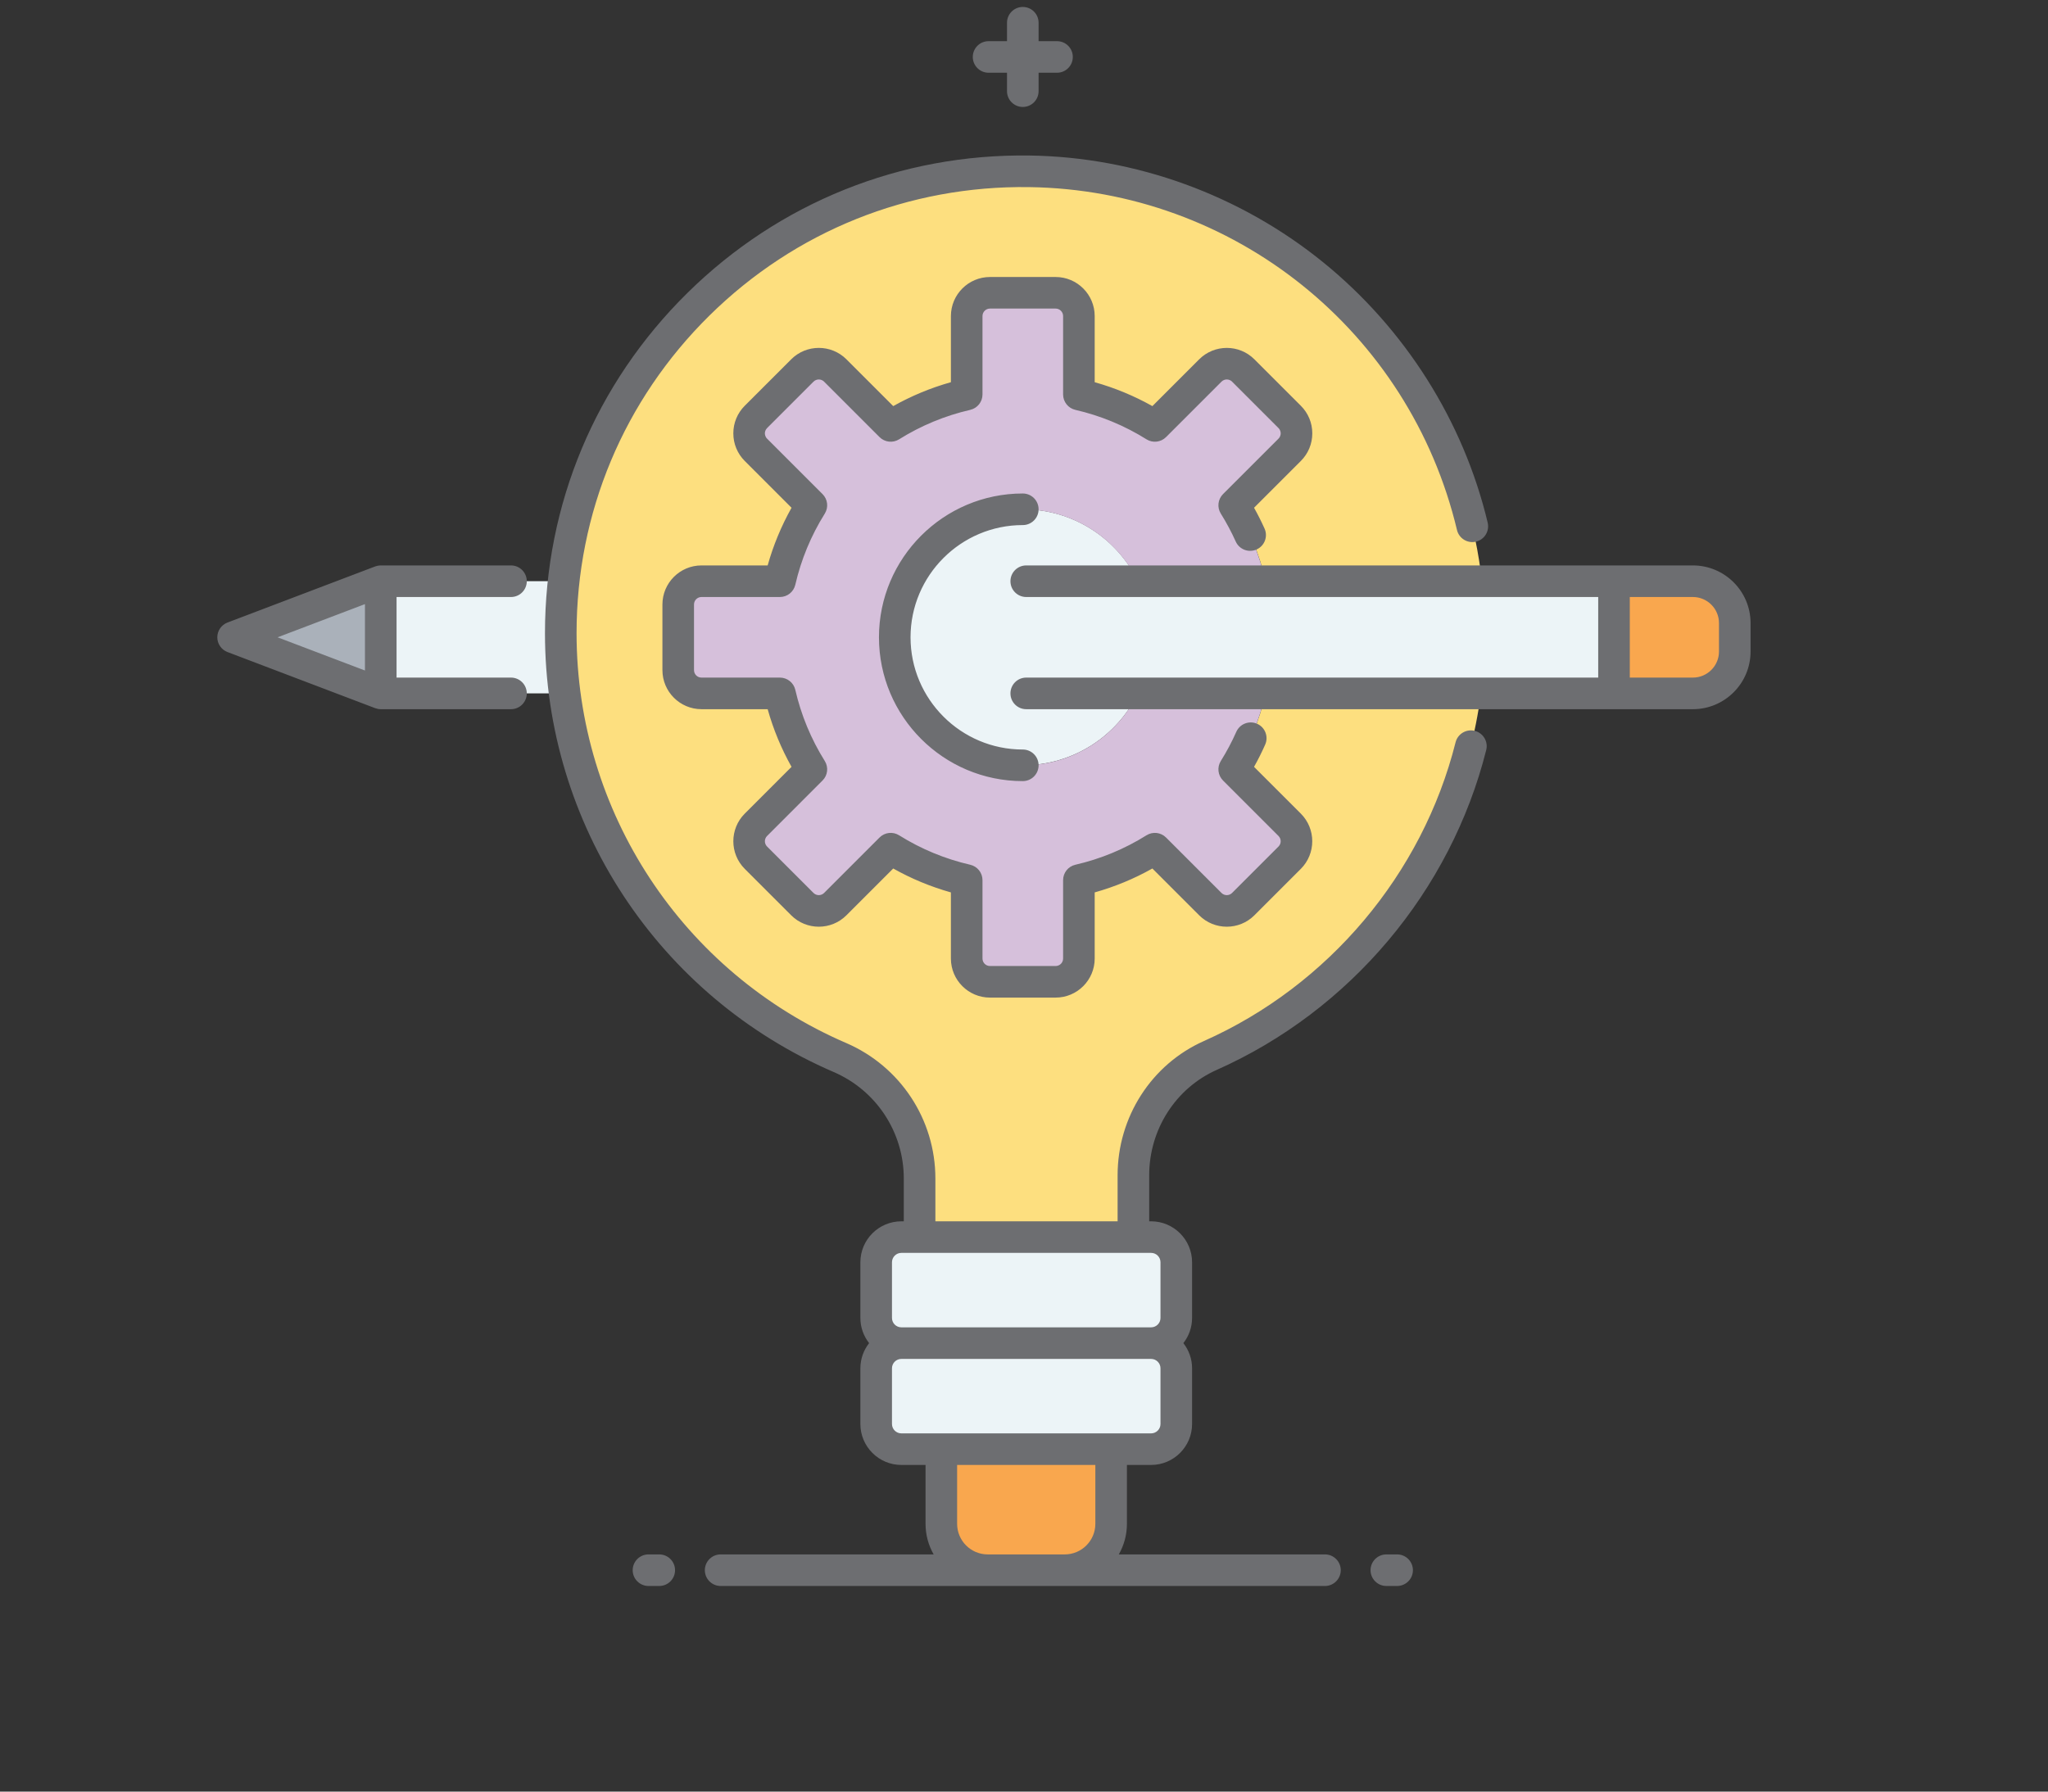 <?xml version="1.0" encoding="UTF-8" standalone="no"?>
<!DOCTYPE svg PUBLIC "-//W3C//DTD SVG 1.1//EN" "http://www.w3.org/Graphics/SVG/1.1/DTD/svg11.dtd">
<svg width="100%" height="100%" viewBox="0 0 160 140" version="1.1" xmlns="http://www.w3.org/2000/svg" xmlns:xlink="http://www.w3.org/1999/xlink" xml:space="preserve" xmlns:serif="http://www.serif.com/" style="fill-rule:evenodd;clip-rule:evenodd;stroke-linejoin:round;stroke-miterlimit:2;">
    <rect x="0" y="0" width="160" height="140" fill="#333333" stroke="none"/>
    <g transform="matrix(1,0,0,1,-5312,-8608)">
        <g id="Page-7" serif:id="Page 7" transform="matrix(1,0,0,1,4320,6590.06)">
            <rect x="0" y="0" width="1920" height="3965.39" style="fill:none;"/>
            <g id="Layer-1" serif:id="Layer 1">
                <g transform="matrix(1,0,0,1,1124.26,2072.12)">
                    <path d="M0,-8.765L-43.357,-8.765C-44.982,-12.093 -48.399,-14.386 -52.351,-14.386C-57.876,-14.386 -62.354,-9.907 -62.354,-4.382C-62.354,1.142 -57.876,5.621 -52.351,5.621C-48.399,5.621 -44.982,3.329 -43.357,0.001L0,0.001C1.808,0.001 3.271,-1.464 3.271,-3.271L3.271,-5.494C3.271,-7.301 1.808,-8.765 0,-8.765" style="fill:rgb(236,244,247);fill-rule:nonzero;"/>
                </g>
                <g transform="matrix(1,0,0,1,1010.21,2067.74)">
                    <path d="M0,0L11.535,4.383L11.535,-4.383L0,0Z" style="fill:rgb(170,177,186);fill-rule:nonzero;"/>
                </g>
                <g transform="matrix(1,0,0,1,1035.81,2068.06)">
                    <path d="M0,-0.642C0,-2.016 0.08,-3.371 0.229,-4.704L-14.063,-4.704L-14.063,4.062L0.31,4.062C0.11,2.522 0,0.954 0,-0.642" style="fill:rgb(236,244,247);fill-rule:nonzero;"/>
                </g>
                <g transform="matrix(1,0,0,1,1090.88,2073.53)">
                    <path d="M0,-1.408C-0.49,0.726 -1.33,2.726 -2.458,4.528L1.875,8.861C2.584,9.571 2.584,10.721 1.875,11.431L-1.753,15.059C-2.462,15.769 -3.614,15.769 -4.324,15.059L-8.657,10.726C-10.458,11.854 -12.458,12.694 -14.592,13.185L-14.592,19.313C-14.592,20.317 -15.405,21.13 -16.409,21.13L-21.541,21.13C-22.544,21.13 -23.357,20.317 -23.357,19.313L-23.357,13.185C-25.492,12.694 -27.491,11.854 -29.293,10.726L-33.626,15.059C-34.336,15.769 -35.487,15.769 -36.197,15.059L-39.825,11.431C-40.534,10.721 -40.534,9.571 -39.825,8.861L-35.492,4.528C-36.62,2.726 -37.459,0.726 -37.951,-1.408L-44.079,-1.408C-45.082,-1.408 -45.896,-2.221 -45.896,-3.226L-45.896,-8.356C-45.896,-9.36 -45.082,-10.174 -44.079,-10.174L-37.951,-10.174C-37.459,-12.307 -36.62,-14.307 -35.492,-16.11L-39.825,-20.443C-40.534,-21.152 -40.534,-22.304 -39.825,-23.013L-36.197,-26.641C-35.487,-27.351 -34.336,-27.351 -33.626,-26.641L-29.293,-22.308C-27.491,-23.435 -25.492,-24.275 -23.357,-24.767L-23.357,-30.894C-23.357,-31.898 -22.544,-32.712 -21.541,-32.712L-16.409,-32.712C-15.405,-32.712 -14.592,-31.898 -14.592,-30.894L-14.592,-24.767C-12.458,-24.275 -10.458,-23.435 -8.657,-22.308L-4.324,-26.641C-3.614,-27.35 -2.462,-27.35 -1.753,-26.641L1.875,-23.013C2.584,-22.304 2.584,-21.152 1.875,-20.442L-2.458,-16.109C-1.33,-14.307 -0.49,-12.307 0,-10.174L16.895,-10.174C14.889,-28.014 -0.261,-41.95 -18.459,-42.204C-38.63,-42.486 -55.071,-26.219 -55.071,-6.111C-55.071,8.748 -46.09,21.511 -33.261,27.046C-29.485,28.675 -27.038,32.389 -27.038,36.501L-27.038,41.078L-10.334,41.078L-10.334,36.246C-10.334,32.22 -8.005,28.522 -4.327,26.885C6.941,21.876 15.167,11.268 16.816,-1.408L0,-1.408Z" style="fill:rgb(253,223,127);fill-rule:nonzero;"/>
                </g>
                <g transform="matrix(1,0,0,1,1071.9,2057.74)">
                    <path d="M0,20.006C-5.525,20.006 -10.003,15.527 -10.003,10.003C-10.003,4.479 -5.525,-0.001 0,-0.001C3.952,-0.001 7.369,2.292 8.994,5.62L18.976,5.62C18.484,3.486 17.645,1.486 16.517,-0.316L20.85,-4.649C21.56,-5.358 21.56,-6.51 20.85,-7.22L17.222,-10.848C16.512,-11.557 15.361,-11.557 14.651,-10.848L10.318,-6.515C8.516,-7.641 6.517,-8.481 4.382,-8.973L4.382,-15.1C4.382,-16.104 3.569,-16.918 2.565,-16.918L-2.566,-16.918C-3.569,-16.918 -4.383,-16.104 -4.383,-15.1L-4.383,-8.973C-6.517,-8.481 -8.517,-7.641 -10.318,-6.515L-14.652,-10.848C-15.361,-11.556 -16.512,-11.556 -17.222,-10.848L-20.85,-7.22C-21.56,-6.51 -21.56,-5.358 -20.85,-4.648L-16.517,-0.315C-17.646,1.486 -18.485,3.486 -18.976,5.62L-25.104,5.62C-26.107,5.62 -26.921,6.434 -26.921,7.438L-26.921,12.569C-26.921,13.572 -26.107,14.386 -25.104,14.386L-18.976,14.386C-18.485,16.52 -17.646,18.52 -16.517,20.321L-20.85,24.654C-21.56,25.364 -21.56,26.516 -20.85,27.225L-17.222,30.853C-16.512,31.563 -15.361,31.563 -14.652,30.853L-10.318,26.521C-8.517,27.648 -6.517,28.487 -4.383,28.98L-4.383,35.107C-4.383,36.11 -3.569,36.924 -2.566,36.924L2.565,36.924C3.569,36.924 4.382,36.11 4.382,35.107L4.382,28.98C6.517,28.487 8.516,27.648 10.318,26.521L14.651,30.853C15.361,31.563 16.512,31.563 17.222,30.853L20.85,27.225C21.56,26.516 21.56,25.364 20.85,24.654L16.517,20.321C17.645,18.52 18.484,16.52 18.976,14.386L8.994,14.386C7.369,17.714 3.952,20.006 0,20.006" style="fill:rgb(214,192,219);fill-rule:nonzero;"/>
                </g>
                <g transform="matrix(1,0,0,1,1075.18,2131.18)">
                    <path d="M0,9.459L-6.019,9.459C-8.02,9.459 -9.642,7.837 -9.642,5.835L-9.642,0L3.624,0L3.624,5.835C3.624,7.837 2.001,9.459 0,9.459" style="fill:rgb(249,167,78);fill-rule:nonzero;"/>
                </g>
                <g transform="matrix(1,0,0,1,1083.9,2124.86)">
                    <path d="M0,-3.933L0,-8.286C0,-9.371 -0.881,-10.252 -1.967,-10.252L-21.479,-10.252C-22.565,-10.252 -23.445,-9.371 -23.445,-8.286L-23.445,-3.933C-23.445,-2.847 -22.565,-1.966 -21.479,-1.966C-22.565,-1.966 -23.445,-1.085 -23.445,0.001L-23.445,4.353C-23.445,5.439 -22.565,6.319 -21.479,6.319L-1.967,6.319C-0.881,6.319 0,5.439 0,4.353L0,0.001C0,-1.085 -0.881,-1.966 -1.967,-1.966C-0.881,-1.966 0,-2.847 0,-3.933" style="fill:rgb(236,244,247);fill-rule:nonzero;"/>
                </g>
                <g transform="matrix(1,0,0,1,1124.26,2072.12)">
                    <path d="M0,-8.766L-6.164,-8.766L-6.164,0L0,0C1.808,0 3.271,-1.465 3.271,-3.272L3.271,-5.495C3.271,-7.302 1.808,-8.766 0,-8.766" style="fill:rgb(249,167,78);fill-rule:nonzero;"/>
                </g>
                <g transform="matrix(1,0,0,1,1101.15,2020.95)">
                    <path d="M0,118.456L-0.842,118.456C-1.523,118.456 -2.076,119.009 -2.076,119.689C-2.076,120.37 -1.523,120.923 -0.842,120.923L0,120.923C0.682,120.923 1.234,120.37 1.234,119.689C1.234,119.009 0.682,118.456 0,118.456M-57.645,118.456L-58.487,118.456C-59.168,118.456 -59.721,119.009 -59.721,119.689C-59.721,120.37 -59.168,120.923 -58.487,120.923L-57.645,120.923C-56.963,120.923 -56.412,120.37 -56.412,119.689C-56.412,119.009 -56.963,118.456 -57.645,118.456M-87.465,46.791L-80.638,49.385L-80.638,44.197L-87.465,46.791ZM-78.169,43.642L-78.169,49.939L-69.229,49.939C-68.547,49.939 -67.995,50.492 -67.995,51.174C-67.995,51.855 -68.547,52.408 -69.229,52.408L-79.404,52.408C-79.483,52.408 -79.561,52.398 -79.638,52.384C-79.671,52.378 -79.701,52.366 -79.732,52.357C-79.769,52.348 -79.806,52.341 -79.842,52.327L-91.377,47.943C-91.855,47.762 -92.173,47.303 -92.173,46.791C-92.173,46.278 -91.856,45.819 -91.377,45.637L-79.842,41.254C-79.785,41.232 -79.728,41.218 -79.669,41.204C-79.655,41.201 -79.641,41.199 -79.626,41.197C-79.552,41.183 -79.477,41.174 -79.403,41.174L-69.229,41.174C-68.547,41.174 -67.995,41.727 -67.995,42.408C-67.995,43.089 -68.547,43.642 -69.229,43.642L-78.169,43.642ZM25.146,45.68C25.146,44.556 24.231,43.642 23.107,43.642L18.177,43.642L18.177,49.939L23.107,49.939C24.231,49.939 25.146,49.025 25.146,47.902L25.146,45.68ZM27.613,45.68L27.613,47.902C27.613,50.387 25.592,52.408 23.107,52.408L-28.976,52.408C-29.658,52.408 -30.209,51.855 -30.209,51.174C-30.209,50.492 -29.658,49.939 -28.976,49.939L15.71,49.939L15.71,43.642L-28.976,43.642C-29.658,43.642 -30.209,43.089 -30.209,42.408C-30.209,41.727 -29.658,41.174 -28.976,41.174L23.108,41.174C25.592,41.174 27.613,43.195 27.613,45.68M-19.22,94.894L-38.731,94.894C-39.136,94.894 -39.464,95.223 -39.464,95.627L-39.464,99.979C-39.464,100.383 -39.136,100.712 -38.731,100.712L-19.22,100.712C-18.815,100.712 -18.487,100.383 -18.487,99.979L-18.487,95.627C-18.487,95.222 -18.815,94.894 -19.22,94.894M-18.487,103.912C-18.487,103.509 -18.815,103.18 -19.22,103.18L-38.731,103.18C-39.136,103.18 -39.464,103.509 -39.464,103.912L-39.464,108.265C-39.464,108.668 -39.136,108.998 -38.731,108.998L-19.22,108.998C-18.815,108.998 -18.487,108.668 -18.487,108.265L-18.487,103.912ZM-23.576,111.465L-34.375,111.465L-34.375,116.065C-34.375,117.384 -33.303,118.456 -31.985,118.456L-25.966,118.456C-24.648,118.456 -23.576,117.384 -23.576,116.065L-23.576,111.465ZM6.961,55.599C4.19,66.621 -3.681,75.965 -14.094,80.595C-17.298,82.019 -19.369,85.251 -19.369,88.828L-19.369,92.427L-19.22,92.427C-17.456,92.427 -16.019,93.862 -16.019,95.627L-16.019,99.979C-16.019,100.721 -16.275,101.402 -16.7,101.945C-16.275,102.489 -16.019,103.171 -16.019,103.912L-16.019,108.265C-16.019,110.029 -17.455,111.465 -19.22,111.465L-21.109,111.465L-21.109,116.065C-21.109,116.935 -21.341,117.749 -21.743,118.456L-5.637,118.456C-4.956,118.456 -4.403,119.009 -4.403,119.689C-4.403,120.37 -4.956,120.923 -5.637,120.923L-52.851,120.923C-53.532,120.923 -54.084,120.37 -54.084,119.689C-54.084,119.009 -53.532,118.456 -52.851,118.456L-36.208,118.456C-36.611,117.749 -36.842,116.935 -36.842,116.065L-36.842,111.465L-38.732,111.465C-40.497,111.465 -41.933,110.029 -41.933,108.265L-41.933,103.912C-41.933,103.171 -41.676,102.489 -41.251,101.945C-41.676,101.402 -41.933,100.721 -41.933,99.979L-41.933,95.627C-41.933,93.862 -40.497,92.427 -38.732,92.427L-38.541,92.427L-38.541,89.083C-38.541,85.463 -40.691,82.196 -44.019,80.761C-57.721,74.85 -66.574,61.39 -66.574,46.47C-66.574,36.4 -62.625,26.96 -55.455,19.89C-48.285,12.818 -38.783,8.999 -28.711,9.143C-20.416,9.259 -12.276,12.218 -5.791,17.475C0.614,22.666 5.183,29.895 7.075,37.83C7.233,38.493 6.824,39.159 6.162,39.316C5.499,39.475 4.833,39.066 4.676,38.402C0.967,22.851 -12.777,11.834 -28.745,11.611C-38.162,11.481 -47.026,15.044 -53.722,21.645C-60.418,28.25 -64.106,37.065 -64.106,46.471C-64.106,60.404 -55.837,72.975 -43.042,78.494C-38.808,80.321 -36.073,84.477 -36.073,89.083L-36.073,92.427L-21.837,92.427L-21.837,88.828C-21.837,84.277 -19.191,80.16 -15.096,78.34C-5.372,74.017 1.98,65.29 4.567,54.996C4.733,54.336 5.406,53.935 6.064,54.101C6.726,54.267 7.127,54.937 6.961,55.599M-31.917,2.674L-30.478,2.674L-30.478,4.113C-30.478,4.795 -29.925,5.348 -29.244,5.348C-28.562,5.348 -28.01,4.795 -28.01,4.113L-28.01,2.674L-26.57,2.674C-25.888,2.674 -25.337,2.121 -25.337,1.44C-25.337,0.76 -25.888,0.207 -26.57,0.207L-28.01,0.207L-28.01,-1.232C-28.01,-1.914 -28.562,-2.467 -29.244,-2.467C-29.925,-2.467 -30.478,-1.914 -30.478,-1.232L-30.478,0.207L-31.917,0.207C-32.599,0.207 -33.151,0.76 -33.151,1.44C-33.151,2.121 -32.599,2.674 -31.917,2.674M-6.627,30.853C-6.627,30.039 -6.945,29.273 -7.522,28.697L-11.15,25.069C-12.339,23.879 -14.275,23.879 -15.464,25.069L-19.12,28.725C-20.544,27.924 -22.054,27.299 -23.627,26.857L-23.627,21.687C-23.627,20.005 -24.996,18.636 -26.678,18.636L-31.809,18.636C-33.491,18.636 -34.86,20.005 -34.86,21.687L-34.86,26.856C-36.433,27.298 -37.943,27.924 -39.367,28.724L-43.022,25.068C-44.212,23.879 -46.148,23.878 -47.337,25.068L-50.966,28.697C-51.542,29.273 -51.859,30.039 -51.859,30.853C-51.859,31.669 -51.542,32.435 -50.966,33.012L-47.311,36.668C-48.11,38.092 -48.736,39.602 -49.177,41.174L-54.347,41.174C-56.029,41.174 -57.398,42.543 -57.398,44.226L-57.398,49.355C-57.398,51.039 -56.029,52.408 -54.347,52.408L-49.177,52.408C-48.736,53.98 -48.11,55.49 -47.311,56.914L-50.966,60.569C-52.156,61.76 -52.156,63.695 -50.966,64.885L-47.338,68.513C-46.148,69.703 -44.212,69.703 -43.023,68.513L-39.367,64.857C-37.944,65.658 -36.434,66.283 -34.861,66.725L-34.861,71.894C-34.861,73.577 -33.492,74.945 -31.81,74.945L-26.679,74.945C-24.997,74.945 -23.627,73.577 -23.627,71.894L-23.627,66.725C-22.055,66.283 -20.545,65.658 -19.121,64.857L-15.465,68.513C-14.275,69.703 -12.339,69.703 -11.15,68.513L-7.522,64.885C-6.333,63.695 -6.333,61.76 -7.522,60.569L-11.178,56.914C-10.861,56.35 -10.57,55.768 -10.309,55.177C-10.031,54.554 -10.313,53.824 -10.936,53.549C-11.559,53.272 -12.288,53.554 -12.564,54.177C-12.913,54.964 -13.32,55.729 -13.773,56.455C-14.079,56.941 -14.006,57.575 -13.601,57.981L-9.267,62.315C-9.04,62.542 -9.04,62.913 -9.267,63.14L-12.895,66.768C-13.122,66.995 -13.493,66.995 -13.72,66.768L-18.053,62.435C-18.46,62.028 -19.093,61.956 -19.581,62.262C-21.295,63.336 -23.165,64.11 -25.138,64.564C-25.699,64.693 -26.095,65.19 -26.095,65.767L-26.095,71.894C-26.095,72.216 -26.357,72.477 -26.679,72.477L-31.81,72.477C-32.131,72.477 -32.393,72.216 -32.393,71.894L-32.393,65.767C-32.393,65.19 -32.79,64.693 -33.351,64.564C-35.323,64.11 -37.192,63.336 -38.908,62.262C-39.396,61.956 -40.029,62.028 -40.436,62.435L-44.768,66.768C-44.996,66.995 -45.366,66.995 -45.594,66.768L-49.222,63.14C-49.45,62.913 -49.45,62.542 -49.222,62.315L-44.889,57.981C-44.481,57.575 -44.41,56.941 -44.715,56.455C-45.789,54.739 -46.563,52.869 -47.017,50.896C-47.146,50.337 -47.645,49.939 -48.22,49.939L-54.348,49.939C-54.669,49.939 -54.931,49.678 -54.931,49.355L-54.931,44.226C-54.931,43.903 -54.669,43.642 -54.348,43.642L-48.22,43.642C-47.645,43.642 -47.146,43.244 -47.017,42.685C-46.563,40.712 -45.789,38.843 -44.715,37.127C-44.41,36.64 -44.481,36.006 -44.889,35.6L-49.222,31.267C-49.371,31.118 -49.393,30.944 -49.393,30.853C-49.393,30.765 -49.371,30.59 -49.222,30.441L-45.594,26.813C-45.366,26.586 -44.996,26.586 -44.768,26.813L-40.436,31.146C-40.029,31.553 -39.396,31.625 -38.908,31.319C-37.192,30.246 -35.323,29.472 -33.351,29.018C-32.79,28.889 -32.393,28.39 -32.393,27.814L-32.393,21.687C-32.393,21.365 -32.131,21.103 -31.81,21.103L-26.679,21.103C-26.357,21.103 -26.095,21.365 -26.095,21.687L-26.095,27.814C-26.095,28.39 -25.699,28.888 -25.138,29.018C-23.166,29.472 -21.296,30.245 -19.581,31.319C-19.093,31.625 -18.46,31.553 -18.053,31.146L-13.72,26.813C-13.493,26.586 -13.122,26.586 -12.895,26.813L-9.267,30.441C-9.118,30.59 -9.096,30.764 -9.096,30.853C-9.096,30.944 -9.118,31.117 -9.267,31.267L-13.601,35.6C-14.006,36.006 -14.079,36.64 -13.773,37.127C-13.338,37.823 -12.946,38.557 -12.608,39.307C-12.329,39.929 -11.597,40.205 -10.977,39.926C-10.355,39.646 -10.078,38.916 -10.357,38.295C-10.606,37.742 -10.881,37.196 -11.178,36.667L-7.522,33.012C-6.945,32.435 -6.627,31.669 -6.627,30.853M-38.014,46.791C-38.014,51.626 -34.079,55.56 -29.244,55.56C-28.562,55.56 -28.01,56.112 -28.01,56.794C-28.01,57.476 -28.562,58.028 -29.244,58.028C-35.44,58.028 -40.481,52.987 -40.481,46.791C-40.481,40.595 -35.44,35.553 -29.244,35.553C-28.562,35.553 -28.01,36.105 -28.01,36.787C-28.01,37.469 -28.562,38.021 -29.244,38.021C-34.079,38.021 -38.014,41.955 -38.014,46.791" style="fill:rgb(109,110,113);fill-rule:nonzero;"/>
                </g>
                <g transform="matrix(1,-0,-0,1,992,2017.94)">
                </g>
            </g>
        </g>
    </g>
</svg>
